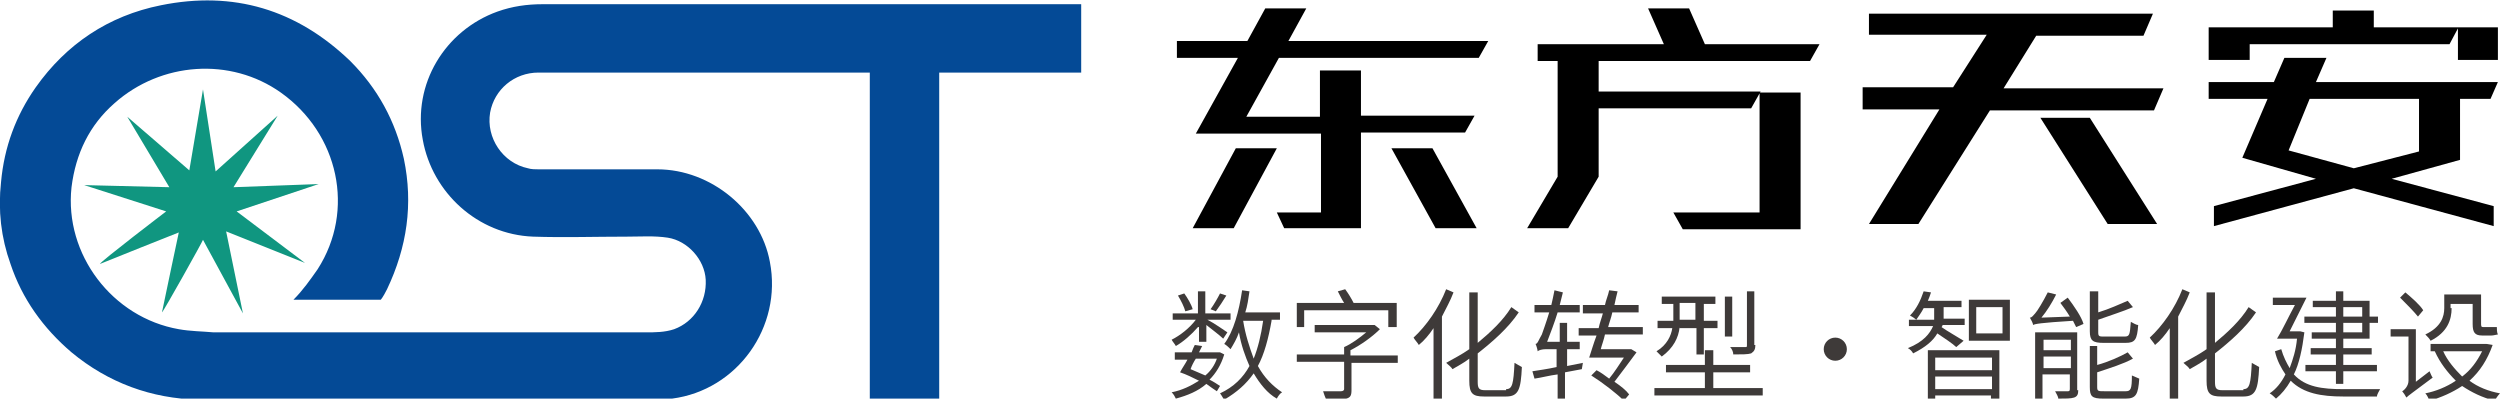 <?xml version="1.0" encoding="utf-8"?>
<!-- Generator: Adobe Illustrator 21.0.0, SVG Export Plug-In . SVG Version: 6.00 Build 0)  -->
<svg version="1.1" id="图层_1" xmlns="http://www.w3.org/2000/svg" xmlns:xlink="http://www.w3.org/1999/xlink" x="0px" y="0px"
	 viewBox="0 0 237.7 37.9" style="enable-background:new 0 0 237.7 37.9;" xml:space="preserve">
<style type="text/css">
	.st0{fill:#044A96;}
	.st1{fill:#109680;}
	.st2{fill:#3E3A39;}
</style>
<g>
	<g>
		<path class="st0" d="M27.9,28.5c0.9-0.9,1.6-1.9,2.3-2.9c3.6-5.6,2-12.9-3.5-16.8c-4.8-3.4-11.4-2.9-15.8,1
			c-2.4,2.1-3.7,4.8-4.1,8C6.1,24.2,10.7,30.2,17,31.3c1.1,0.2,2.2,0.2,3.3,0.3c13.7,0,27.4,0,41.1,0c0.9,0,1.8,0,2.7-0.3
			c1.9-0.7,3.1-2.6,3-4.7c-0.1-1.9-1.7-3.7-3.6-4c-1.3-0.2-2.6-0.1-3.9-0.1c-3,0-6,0.1-8.9,0c-5.3-0.2-9.6-4.2-10.5-9.2
			C39.2,8,42.3,2.9,47.3,1.1c1.4-0.5,2.8-0.7,4.3-0.7c16.9,0,51,0,51.2,0c0,2.2,0,4.3,0,6.5c-0.2,0-13.5,0-13.5,0l0,31.2l-6.6,0
			l0-31.2c0,0-21.2,0-31.5,0c-2.3,0-4.2,1.6-4.6,3.8c-0.4,2.4,1.2,4.8,3.6,5.3c0.3,0.1,0.7,0.1,1,0.1c3.8,0,7.6,0,11.3,0
			c5.1,0,9.8,3.9,10.7,8.8c1.2,6.2-3.1,12.2-9.3,13C63.3,38,62.6,38,61.9,38c-13.1,0-26.1,0-39.2,0c-1.3,0-2.6,0-3.8,0
			c-4.5-0.1-8.6-1.6-12.1-4.5c-2.7-2.3-4.7-5.1-5.8-8.4c-0.9-2.5-1.2-5.1-0.9-7.8C0.4,14,1.5,11,3.4,8.3c2.9-4.1,6.9-6.8,11.9-7.8
			c6.9-1.4,12.9,0.4,18,5.3c2.6,2.6,4.3,5.7,5.1,9.3c0.9,4.3,0.3,8.4-1.6,12.4c-0.4,0.8-0.6,1-0.6,1s-5.6,0-7.9,0
			C28.1,28.5,27.9,28.5,27.9,28.5z"/>
		<path class="st1" d="M15.4,29.7c0.2-1,1.6-7.6,1.6-7.6s-7.3,2.9-7.5,3c0-0.2,6.3-5,6.3-5l-7.8-2.5l8.1,0.2l-4-6.7l5.9,5.1l1.3-7.7
			l1.2,7.8l5.9-5.3l-4.2,6.8l8.1-0.3l-7.8,2.6L29,25l-7.5-3l1.6,7.8l-3.8-7C19.3,22.9,15.5,29.7,15.4,29.7z"/>
	</g>
	<g>
		<path d="M121.4,20.2h4.2v-7.5h-11.9l4-7.2h-5.8V3.9h6.7l1.7-3.1h3.9l-1.7,3.1h19l-0.9,1.6h-19l-3.1,5.6h7V6.7h3.9V11h10.8
			l-0.9,1.6h-9.9v9.1h-7.3L121.4,20.2z M117.5,14.1h3.9l-4.1,7.6h-3.9L117.5,14.1z M136.2,14.1l4.2,7.6h-3.9l-4.2-7.6H136.2z"/>
		<path d="M148.1,16.8v-11h-1.9V4.2h12l-1.5-3.4h3.9l1.5,3.4H173l-0.9,1.6h-20.1v2.9h15.4l-0.9,1.6h-14.5v6.5l-2.9,4.9h-3.9
			L148.1,16.8z M167.3,20.1V8.8h3.9v13H160l-0.9-1.6H167.3z"/>
		<path d="M184.4,10.4h-7.3V8.3h8.6l3.2-5h-11.2V1.3h27l-0.9,2.1h-10.2l-3.1,5h15.2l-0.9,2.1h-15.6l-6.8,10.8h-4.7L184.4,10.4z
			 M198.7,11.2l6.4,10.1h-4.7L194,11.2H198.7z"/>
		<path d="M209.9,2.6h11.9V1h3.9v1.6h11.8v3.1h-3.8v-3l-0.8,1.5h-19v1.5h-3.9V2.6z M210.5,19.6l9.7-2.6l-7-2l2.4-5.6h-5.6V7.8h6.2
			l1-2.3h4l-1,2.3h17.3l-0.7,1.6h-2.9v5.8l-6.5,1.8l9.7,2.6v1.9l-13.3-3.6l-13.3,3.6V19.6z M223.8,16l6.2-1.6v-5h-10.4l-2,4.9
			L223.8,16z"/>
	</g>
	<g>
		<path class="st2" d="M113.9,31.1c-0.6,0.7-1.4,1.4-2.1,1.8c-0.1-0.2-0.3-0.4-0.4-0.6c0.8-0.4,1.7-1.1,2.3-1.9h-2.2v-0.6h2.4v-2.1
			h0.7v2.1h2.4v0.6h-2.2c0.6,0.3,1.6,1,1.9,1.2l-0.4,0.6c-0.3-0.3-1.1-0.9-1.6-1.3v1.6h-0.7V31.1z M115.7,37.2
			c-0.3-0.2-0.6-0.4-1-0.7c-0.8,0.7-1.8,1.1-2.9,1.4c-0.1-0.2-0.2-0.4-0.4-0.6c1-0.2,1.8-0.6,2.6-1.1c-0.6-0.3-1.2-0.6-1.8-0.8
			c0.2-0.4,0.5-0.8,0.7-1.2h-1.2v-0.7h1.6c0.1-0.3,0.2-0.5,0.3-0.7l0.7,0.1c-0.1,0.2-0.2,0.4-0.3,0.6h1.9l0.1,0l0.4,0.2
			c-0.3,1-0.8,1.8-1.4,2.4c0.4,0.2,0.7,0.4,1,0.6L115.7,37.2z M112.7,29.6c-0.1-0.4-0.4-1-0.7-1.5l0.6-0.2c0.3,0.4,0.7,1.1,0.8,1.5
			L112.7,29.6z M113.7,34.1c-0.2,0.3-0.4,0.7-0.5,1c0.5,0.2,0.9,0.4,1.4,0.6c0.5-0.4,0.9-1,1.1-1.6H113.7z M116.6,28.1
			c-0.3,0.5-0.7,1.1-1,1.5l-0.5-0.2c0.3-0.4,0.7-1.1,0.9-1.5L116.6,28.1z M120.9,30.5c-0.3,1.7-0.7,3.2-1.3,4.3
			c0.6,1.1,1.4,1.9,2.3,2.5c-0.2,0.1-0.4,0.4-0.5,0.6c-0.9-0.5-1.6-1.4-2.2-2.4c-0.7,1-1.6,1.8-2.8,2.5c-0.1-0.1-0.3-0.5-0.4-0.6
			c1.3-0.6,2.2-1.5,2.8-2.6c-0.4-0.9-0.8-2-1-3.2c-0.2,0.6-0.5,1.1-0.8,1.6c-0.1-0.1-0.4-0.4-0.6-0.5c0.9-1.2,1.4-3.1,1.7-5.1
			l0.7,0.1c-0.1,0.7-0.2,1.4-0.4,2h3.3v0.7H120.9z M118.2,30.5c0.2,1.3,0.6,2.5,1,3.6c0.4-1,0.7-2.2,0.9-3.6H118.2z"/>
		<path class="st2" d="M133,34.5h-4.5v2.6c0,0.5-0.1,0.7-0.5,0.8c-0.4,0.1-1,0.1-1.9,0.1c-0.1-0.2-0.2-0.5-0.3-0.8
			c0.8,0,1.5,0,1.7,0c0.2,0,0.3-0.1,0.3-0.2v-2.6h-4.5v-0.7h4.5V33c0.7-0.3,1.5-0.9,2.1-1.4H125v-0.7h5.5l0.2,0l0.5,0.4
			c-0.7,0.7-1.8,1.5-2.8,2v0.5h4.5V34.5z M124,31.1h-0.7v-2.3h4.5c-0.2-0.3-0.4-0.7-0.6-1.1l0.7-0.2c0.3,0.4,0.6,0.9,0.8,1.3h4.1
			v2.3H132v-1.6h-8V31.1z"/>
		<path class="st2" d="M138.2,27.8c-0.3,0.8-0.7,1.5-1.1,2.3V38h-0.8v-6.8c-0.4,0.6-0.9,1.2-1.4,1.6c-0.1-0.2-0.4-0.5-0.5-0.7
			c1.2-1.1,2.4-2.8,3.1-4.6L138.2,27.8z M143.2,37c0.6,0,0.7-0.5,0.8-2.5c0.2,0.1,0.5,0.3,0.7,0.4c-0.1,2.1-0.3,2.8-1.5,2.8h-2.1
			c-1.1,0-1.4-0.3-1.4-1.5v-2.1c-0.5,0.4-1.1,0.7-1.6,1c-0.1-0.2-0.4-0.4-0.6-0.6c0.7-0.4,1.5-0.8,2.2-1.3v-5.4h0.8v4.8
			c1.2-1,2.4-2.1,3.2-3.4l0.7,0.5c-1,1.5-2.5,2.8-3.9,3.9v2.7c0,0.6,0.1,0.8,0.7,0.8H143.2z"/>
		<path class="st2" d="M150.4,35.1l-1.6,0.3V38h-0.7v-2.4c-0.8,0.1-1.5,0.3-2.2,0.4l-0.2-0.7c0.6-0.1,1.4-0.2,2.3-0.4v-1.7h-1
			c-0.4,0-0.7,0.1-0.8,0.2c0-0.1-0.1-0.5-0.2-0.7c0.2,0,0.3-0.4,0.6-0.9c0.1-0.3,0.4-1.1,0.7-2.1h-1.4V29h1.6
			c0.1-0.4,0.2-0.9,0.3-1.4l0.8,0.2c-0.1,0.4-0.2,0.8-0.3,1.2h1.9v0.7h-2.1c-0.3,1-0.7,2-1,2.8h1.2v-1.8h0.7v1.8h1.2v0.7h-1.2v1.6
			l1.5-0.3L150.4,35.1z M152.6,31.8c-0.1,0.5-0.3,1-0.4,1.4h2.8l0.1,0l0.5,0.3c-0.6,0.8-1.4,1.9-2.1,2.8c0.6,0.4,1.1,0.8,1.4,1.2
			l-0.5,0.6c-0.7-0.7-2-1.7-3.1-2.4l0.5-0.5c0.4,0.2,0.8,0.5,1.2,0.8c0.5-0.6,1-1.4,1.4-2h-3.3c0.2-0.6,0.4-1.3,0.7-2.1h-1.7v-0.7
			h1.9c0.1-0.5,0.3-1,0.4-1.4h-1.9V29h2.1c0.1-0.5,0.3-0.9,0.4-1.4l0.8,0.1c-0.1,0.4-0.2,0.8-0.3,1.3h2.3v0.7h-2.5
			c-0.1,0.5-0.3,1-0.4,1.4h3.3v0.7H152.6z"/>
		<path class="st2" d="M167.6,36.9v0.7h-10.3v-0.7h4.8v-1.5h-3.7v-0.7h3.7v-1.4h0.8v1.4h3.5v0.7h-3.5v1.5H167.6z M159.7,31.1
			c-0.1,1-0.6,2-1.7,2.8c-0.1-0.1-0.4-0.4-0.5-0.5c1-0.6,1.4-1.5,1.5-2.2h-1.4v-0.7h1.5v-0.1v-1.5h-1.1v-0.7h5.1v0.7h-1.1v1.6h1.3
			v0.7h-1.3v2.5h-0.7v-2.5H159.7z M159.7,30.4h1.5v-1.6h-1.5v1.5V30.4z M164.7,32H164v-3.8h0.7V32z M166.9,32.8
			c0,0.4-0.1,0.6-0.4,0.8c-0.3,0.1-0.9,0.1-1.7,0.1c0-0.2-0.1-0.5-0.3-0.7c0.7,0,1.2,0,1.4,0c0.2,0,0.2,0,0.2-0.2v-5.1h0.7V32.8z"/>
		<path class="st2" d="M186,33c-0.3-0.3-1.2-0.9-1.8-1.3c-0.4,0.7-1.1,1.3-2.3,1.9c-0.1-0.2-0.3-0.4-0.5-0.5
			c1.5-0.6,2.1-1.4,2.4-2.1h-2.3v-0.6h2.4c0-0.2,0-0.3,0-0.4v-0.7h-1c-0.2,0.4-0.5,0.8-0.7,1.1c-0.1-0.1-0.4-0.3-0.6-0.4
			c0.6-0.6,1-1.4,1.3-2.3l0.7,0.1c-0.1,0.3-0.2,0.6-0.3,0.8h3.2v0.6h-1.7v0.7c0,0.1,0,0.3,0,0.4h2v0.6h-2.1c0,0.1-0.1,0.2-0.1,0.2
			c0.4,0.3,1.8,1.1,2.1,1.3L186,33z M183.2,33.3h6.9V38h-0.8v-0.4H184V38h-0.7V33.3z M184,34v1.2h5.4V34H184z M189.4,37v-1.2H184V37
			H189.4z M191.1,28.5v3.9h-3.9v-3.9H191.1z M190.4,29.2h-2.5v2.5h2.5V29.2z"/>
		<path class="st2" d="M196.6,28.3c0.6,0.8,1.3,1.8,1.5,2.5l-0.7,0.3c-0.1-0.2-0.2-0.4-0.3-0.6c-3.2,0.2-3.6,0.3-3.8,0.4
			c0-0.2-0.2-0.5-0.3-0.7c0.2,0,0.3-0.2,0.5-0.4c0.2-0.2,0.8-1.2,1.2-2l0.8,0.2c-0.4,0.8-0.9,1.6-1.4,2.2l2.7-0.1
			c-0.3-0.5-0.6-0.9-0.9-1.3L196.6,28.3z M197.6,37.1c0,0.4-0.1,0.6-0.4,0.7c-0.3,0.1-0.8,0.1-1.5,0.1c0-0.2-0.2-0.5-0.3-0.7
			c0.6,0,1.1,0,1.2,0c0.1,0,0.2,0,0.2-0.2v-1.4h-2.6V38h-0.7v-6.4h4V37.1z M194.3,32.3v1h2.6v-1H194.3z M196.9,35v-1.1h-2.6V35
			H196.9z M200,32.6c-1,0-1.3-0.2-1.3-1.1v-3.8h0.8v2c1-0.3,2.1-0.8,2.8-1.1l0.5,0.6c-0.9,0.4-2.2,0.8-3.3,1.2v1.2
			c0,0.4,0.1,0.4,0.6,0.4h1.9c0.5,0,0.5-0.2,0.6-1.4c0.2,0.1,0.5,0.3,0.7,0.3c-0.1,1.4-0.3,1.7-1.2,1.7H200z M202.1,37.2
			c0.5,0,0.6-0.2,0.6-1.5c0.2,0.1,0.5,0.2,0.7,0.3c-0.1,1.5-0.3,1.9-1.3,1.9H200c-1.1,0-1.3-0.2-1.3-1.1v-3.9h0.7v1.8
			c1.1-0.3,2.2-0.8,2.9-1.2l0.5,0.6c-0.9,0.5-2.2,0.9-3.4,1.3v1.4c0,0.4,0.1,0.4,0.7,0.4H202.1z"/>
		<path class="st2" d="M208.2,27.8c-0.3,0.8-0.7,1.5-1.1,2.3V38h-0.8v-6.8c-0.4,0.6-0.9,1.2-1.4,1.6c-0.1-0.2-0.4-0.5-0.5-0.7
			c1.2-1.1,2.4-2.8,3.1-4.6L208.2,27.8z M213.3,37c0.6,0,0.7-0.5,0.8-2.5c0.2,0.1,0.5,0.3,0.7,0.4c-0.1,2.1-0.3,2.8-1.5,2.8h-2.1
			c-1.1,0-1.4-0.3-1.4-1.5v-2.1c-0.5,0.4-1.1,0.7-1.6,1c-0.1-0.2-0.4-0.4-0.6-0.6c0.7-0.4,1.5-0.8,2.2-1.3v-5.4h0.8v4.8
			c1.2-1,2.4-2.1,3.2-3.4l0.7,0.5c-1,1.5-2.5,2.8-3.9,3.9v2.7c0,0.6,0.1,0.8,0.7,0.8H213.3z"/>
		<path class="st2" d="M219.1,31.6c-0.2,1.6-0.5,3-1,4c1.1,1.2,2.7,1.4,4.7,1.4c0.4,0,2.9,0,3.5,0c-0.1,0.2-0.3,0.5-0.3,0.7h-3.2
			c-2.1,0-3.8-0.3-5-1.5c-0.4,0.7-0.9,1.3-1.4,1.7c-0.1-0.1-0.4-0.4-0.6-0.5c0.6-0.4,1.1-1,1.5-1.8c-0.4-0.6-0.8-1.3-1-2.2l0.6-0.2
			c0.2,0.7,0.5,1.3,0.8,1.8c0.3-0.8,0.6-1.7,0.7-2.8h-1.9c0.5-0.8,1.1-2.1,1.7-3.2h-2.1v-0.7h3.2c-0.5,1-1.1,2.2-1.6,3.2h0.9l0.1,0
			L219.1,31.6z M222.1,29.2h-2.2v-0.6h2.2v-0.9h0.7v0.9h2.5v1.5h0.8v0.6h-0.8v1.5h-2.5v0.9h2.7v0.6h-2.7v1h3.2v0.6h-3.2v1.2h-0.7
			v-1.2h-2.9v-0.6h2.9v-1h-2.4v-0.6h2.4v-0.9h-2.3v-0.6h2.3v-0.9h-3v-0.6h3V29.2z M222.8,29.2v0.9h1.8v-0.9H222.8z M224.6,30.7h-1.8
			v0.9h1.8V30.7z"/>
		<path class="st2" d="M231,35.3c0.1,0.2,0.2,0.5,0.3,0.6c-2,1.5-2.3,1.7-2.5,1.9c-0.1-0.2-0.3-0.5-0.4-0.6c0.2-0.1,0.6-0.5,0.6-1
			v-4.2h-1.7v-0.7h2.4v5L231,35.3z M229.9,30.1c-0.4-0.5-1.1-1.2-1.7-1.8l0.5-0.5c0.6,0.5,1.4,1.2,1.7,1.7L229.9,30.1z M233.1,29.3
			c0,1.1-0.4,2.3-2,3.1c-0.1-0.2-0.3-0.4-0.5-0.6c1.5-0.7,1.8-1.7,1.8-2.5V28h3.5v2.7c0,0.3,0,0.4,0.2,0.4h0.8c0.2,0,0.4,0,0.5,0
			c0,0.2,0,0.5,0.1,0.7c-0.1,0-0.4,0.1-0.6,0.1h-0.9c-0.7,0-0.9-0.3-0.9-1.1v-1.9h-2.1V29.3z M237,32.8c-0.5,1.4-1.2,2.5-2.2,3.4
			c0.8,0.6,1.8,1,2.9,1.2c-0.2,0.2-0.4,0.5-0.5,0.7c-1.2-0.3-2.2-0.8-3.1-1.4c-0.9,0.6-2,1.1-3.1,1.4c-0.1-0.2-0.2-0.5-0.4-0.7
			c1-0.2,2-0.6,2.9-1.2c-0.8-0.8-1.5-1.7-2-2.8l0.1,0h-0.5v-0.7h5.2l0.1,0L237,32.8z M232.3,33.4c0.4,0.9,1.1,1.7,1.8,2.4
			c0.8-0.6,1.4-1.4,1.9-2.4H232.3z"/>
	</g>
	<circle class="st2" cx="174.5" cy="33.2" r="1.1"/>
</g>
</svg>
